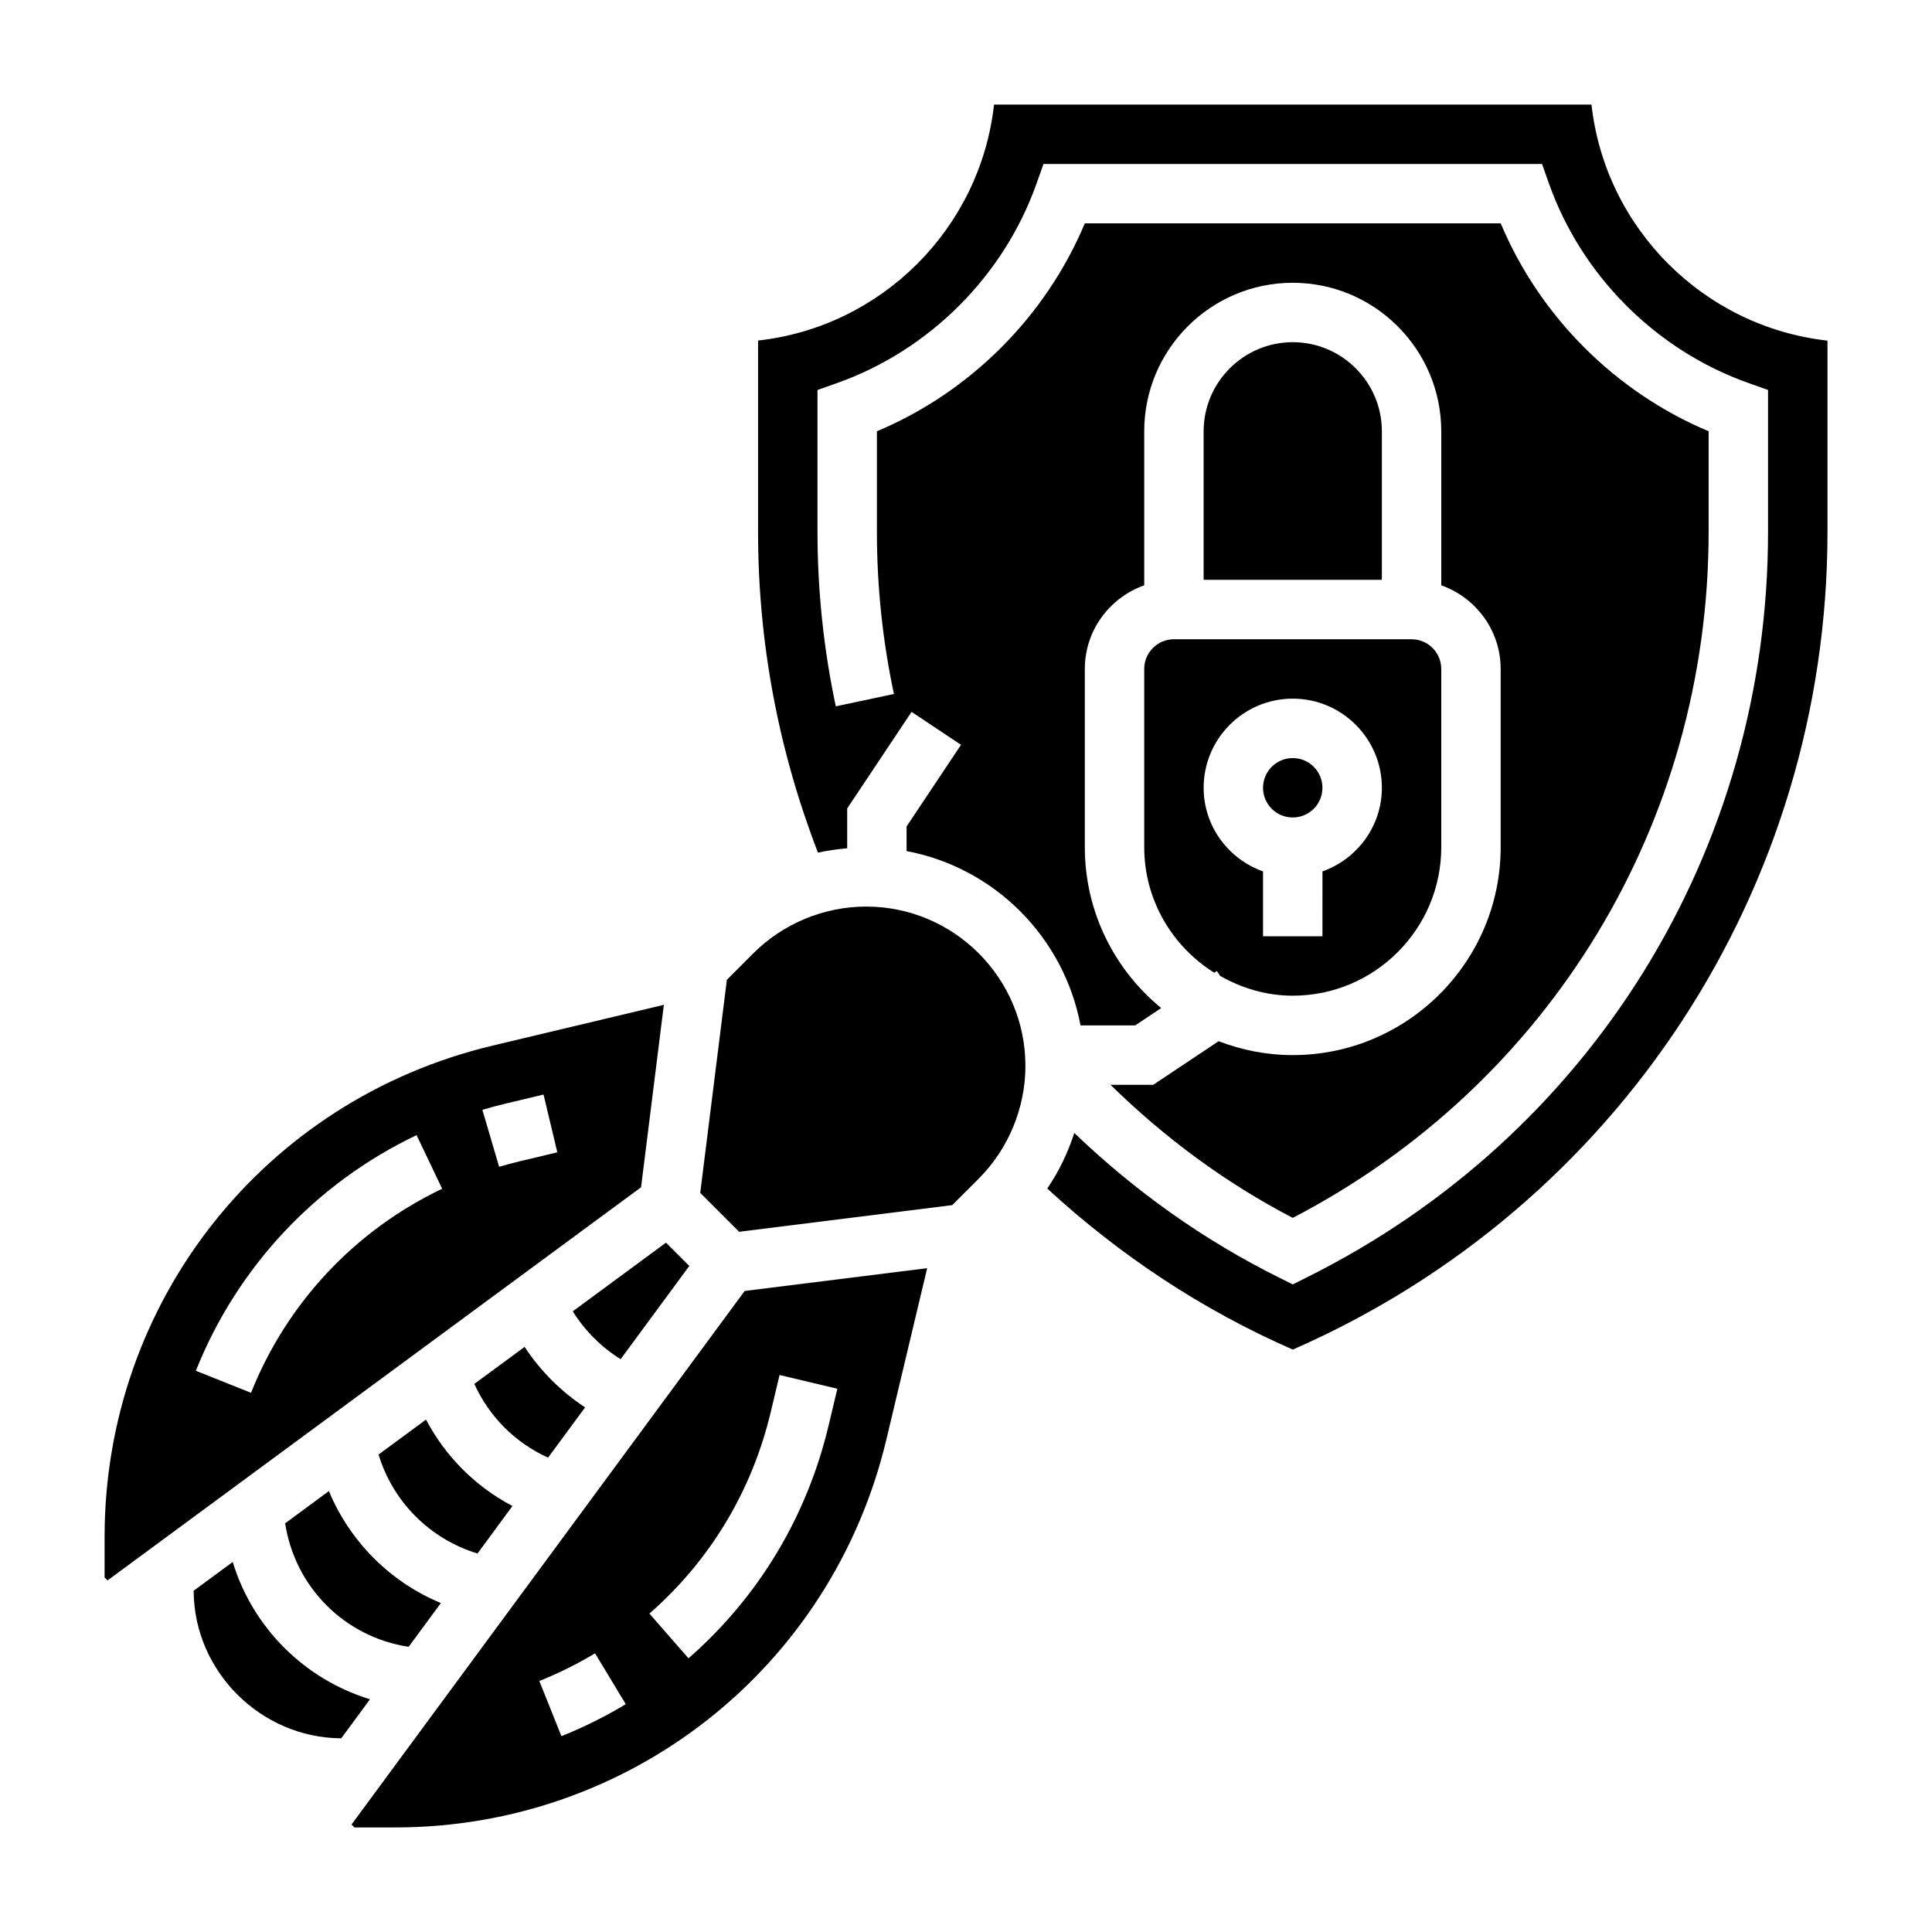 <?xml version="1.0" encoding="UTF-8"?>
<!-- Uploaded to: ICON Repo, www.iconrepo.com, Generator: ICON Repo Mixer Tools -->
<svg fill="#000000" width="800px" height="800px" version="1.1" viewBox="144 144 512 512" xmlns="http://www.w3.org/2000/svg">
 <g>
  <path d="m565.75 171.71h-158.32c-3.637 32.785-29.75 58.898-62.535 62.535v50.695c0 29.277 5.375 57.828 15.871 85.02 2.535-0.566 5.133-0.922 7.746-1.156v-10.547l17.066-25.602 13.098 8.73-14.422 21.637v6.519c23.34 4.402 41.699 22.852 46.098 46.199h14.492l6.887-4.598c-12.34-10.113-20.242-25.465-20.242-42.633v-47.23c0-10.25 6.606-18.91 15.742-22.168v-40.812c0-21.703 17.656-39.359 39.359-39.359s39.359 17.656 39.359 39.359v40.809c9.141 3.258 15.742 11.918 15.742 22.168v47.23c0 30.379-24.727 55.105-55.105 55.105-6.926 0-13.531-1.34-19.641-3.684l-17.328 11.559h-11.328c14.328 14.012 30.41 25.961 48.305 35.266 68.086-35.402 110.21-104.71 110.21-181.81v-26.656c-24.68-10.344-44.754-30.418-55.098-55.098l-110.22 0.004c-10.344 24.68-30.418 44.754-55.098 55.098v26.656c0 14.438 1.512 28.898 4.512 42.965l-15.406 3.273c-3.219-15.141-4.852-30.703-4.852-46.234v-37.598l5.242-1.859c24.402-8.66 44.129-28.387 52.789-52.789l1.859-5.25h132.12l1.859 5.242c8.66 24.402 28.387 44.129 52.789 52.789l5.25 1.859v37.598c0 84.441-46.918 160.2-122.46 197.69l-3.496 1.746-3.496-1.738c-20.145-9.996-38.312-22.969-54.402-38.391-1.668 5.211-4.07 10.172-7.164 14.73 19.262 17.719 41.027 32.156 65.07 42.676 86.191-37.707 141.7-122.39 141.7-216.69v-50.695c-32.793-3.66-58.902-29.773-62.543-62.559z"/>
  <path d="m319.93 410.29-45.391 10.809c-60.543 14.41-102.82 67.949-102.82 130.18v10.77l0.781 0.781 141.39-104.19zm-109.41 102.82-14.617-5.84c10.988-27.496 31.754-49.68 58.496-62.449l6.777 14.211c-23.152 11.047-41.148 30.262-50.656 54.078zm71.32-61.379c-1.883 0.449-3.746 0.953-5.566 1.48l-4.441-15.098c2.102-0.621 4.219-1.188 6.375-1.699l9.84-2.348 3.644 15.312z"/>
  <path d="m299.06 516.97c-6.367-4.18-11.855-9.66-16.035-16.035l-13.32 9.816c3.93 8.691 10.848 15.609 19.539 19.539z"/>
  <path d="m494.46 352.77c0 4.348-3.523 7.871-7.871 7.871s-7.871-3.523-7.871-7.871 3.523-7.871 7.871-7.871 7.871 3.523 7.871 7.871"/>
  <path d="m373.52 384.25c-11.117 0-21.996 4.504-29.859 12.367l-7.031 7.039-7.062 56.473 10.305 10.305 56.473-7.062 7.039-7.031c7.859-7.871 12.363-18.75 12.363-29.863 0-23.285-18.941-42.227-42.227-42.227z"/>
  <path d="m205.67 557.94-10.344 7.621v0.309c0.242 21.105 17.695 38.551 38.887 38.801h0.219l7.621-10.344c-17.418-5.332-31.051-18.965-36.383-36.387z"/>
  <path d="m237.16 627.51 0.781 0.781h10.77c62.234 0 115.77-42.281 130.19-102.82l10.809-45.391-48.367 6.039zm55.625-23.41-5.856-14.617c5.125-2.055 10.094-4.519 14.77-7.344l8.133 13.484c-5.402 3.258-11.133 6.106-17.047 8.477zm57.812-95.711 15.312 3.644-2.332 9.777c-5.738 24.129-18.57 45.445-37.117 61.66l-10.359-11.855c16.066-14.043 27.191-32.527 32.164-53.449z"/>
  <path d="m308.47 504.2 18.199-24.703-6.18-6.18-24.703 18.199c3.215 5.144 7.555 9.48 12.684 12.684z"/>
  <path d="m231.16 539.15-11.59 8.543c2.598 16.965 15.77 30.133 32.723 32.73l8.543-11.594c-13.422-5.582-24.086-16.258-29.676-29.68z"/>
  <path d="m279.8 543.11c-9.801-5.164-17.75-13.113-22.906-22.906l-12.57 9.266c3.793 12.555 13.656 22.418 26.223 26.223z"/>
  <path d="m510.21 258.3c0-13.02-10.598-23.617-23.617-23.617-13.02 0-23.617 10.598-23.617 23.617v39.359h47.23z"/>
  <path d="m525.95 368.51v-47.23c0-4.344-3.527-7.871-7.871-7.871h-62.977c-4.344 0-7.871 3.527-7.871 7.871v47.23c0 14.043 7.453 26.309 18.555 33.273l0.691-0.465 0.883 1.316c5.715 3.234 12.211 5.234 19.23 5.234 21.703 0 39.359-17.656 39.359-39.359zm-62.973-15.746c0-13.02 10.598-23.617 23.617-23.617s23.617 10.598 23.617 23.617c0 10.25-6.606 18.91-15.742 22.168l-0.008 17.191h-15.742v-17.191c-9.141-3.258-15.742-11.918-15.742-22.168z"/>
 </g>
</svg>